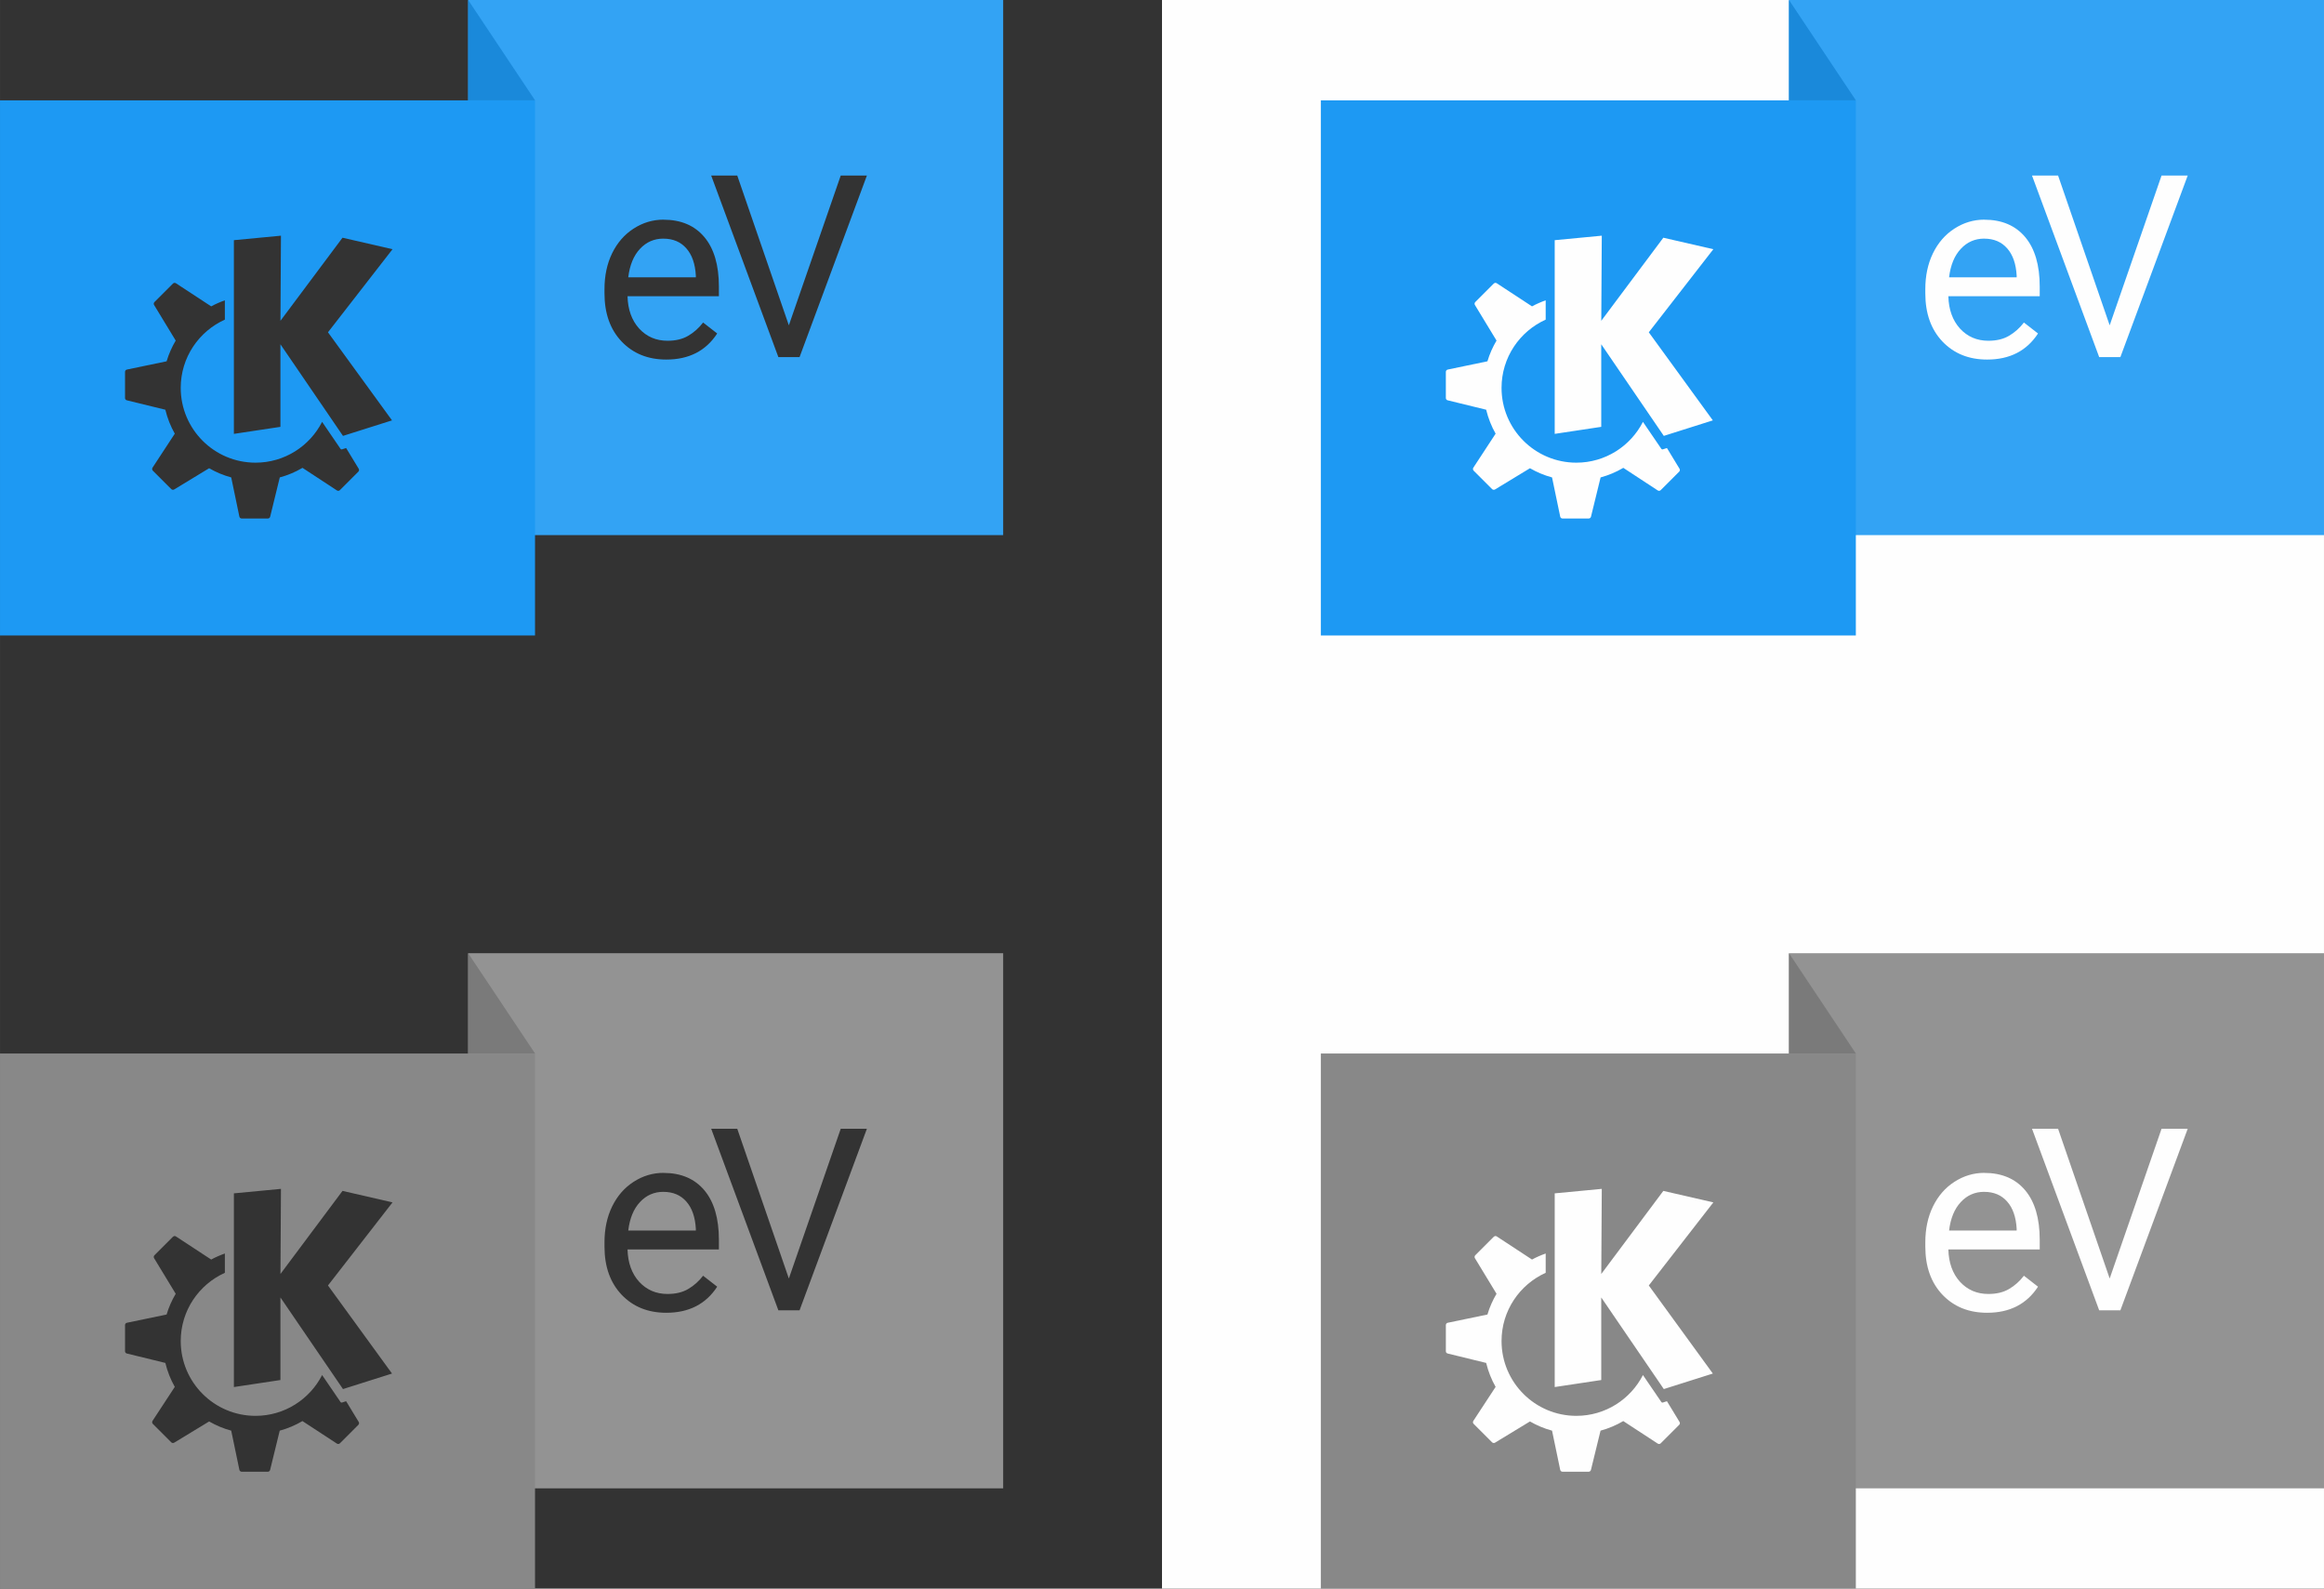 <?xml version="1.0" encoding="UTF-8" standalone="no"?>
<!-- Created with Inkscape (http://www.inkscape.org/) -->

<svg
   xmlns:dc="http://purl.org/dc/elements/1.1/"
   xmlns:cc="http://creativecommons.org/ns#"
   xmlns:rdf="http://www.w3.org/1999/02/22-rdf-syntax-ns#"
   xmlns:svg="http://www.w3.org/2000/svg"
   xmlns="http://www.w3.org/2000/svg"
   xmlns:sodipodi="http://sodipodi.sourceforge.net/DTD/sodipodi-0.dtd"
   xmlns:inkscape="http://www.inkscape.org/namespaces/inkscape"
   width="278"
   height="190"
   viewBox="0 0 73.554 50.271"
   version="1.1"
   id="svg8"
   inkscape:version="0.92.4 5da689c313, 2019-01-14"
   sodipodi:docname="kde ev.svg"
   inkscape:export-filename="/home/scrumplex/kde ev.png"
   inkscape:export-xdpi="819.20001"
   inkscape:export-ydpi="819.20001">
  <rect x="0" y="0" width="73.554" height="50.271" fill="#333333" stroke="none"/>
  <defs
     id="defs2" />
  <sodipodi:namedview
     id="base"
     pagecolor="#ffffff"
     bordercolor="#666666"
     borderopacity="1.0"
     inkscape:pageopacity="0.0"
     inkscape:pageshadow="2"
     inkscape:zoom="0.35"
     inkscape:cx="400"
     inkscape:cy="560"
     inkscape:document-units="mm"
     inkscape:current-layer="layer1"
     showgrid="false"
     inkscape:snap-bbox="true"
     inkscape:bbox-paths="true"
     inkscape:bbox-nodes="true"
     inkscape:snap-bbox-edge-midpoints="true"
     inkscape:snap-bbox-midpoints="true"
     inkscape:object-paths="true"
     inkscape:snap-intersection-paths="true"
     inkscape:snap-midpoints="true"
     inkscape:snap-smooth-nodes="true"
     fit-margin-top="0"
     fit-margin-left="0"
     fit-margin-right="0"
     fit-margin-bottom="0"
     units="px" />
  <g
     inkscape:label="Layer 1"
     inkscape:groupmode="layer"
     id="layer1"
     transform="translate(0,-297)">
    <rect
       style="opacity:1;fill:#fefefe;fill-opacity:1;stroke:none;stroke-width:0.769;stroke-linecap:round;stroke-linejoin:bevel;stroke-miterlimit:2.6;stroke-dasharray:none;stroke-dashoffset:0;stroke-opacity:1;paint-order:normal"
       id="rect141"
       width="36.777"
       height="50.271"
       x="36.777"
       y="297" />
    <g
       aria-label="eV"
       style="font-style:normal;font-weight:normal;font-size:8.081px;line-height:1.25;font-family:sans-serif;letter-spacing:0px;word-spacing:0px;fill:#000000;fill-opacity:1;stroke:none;stroke-width:0.202"
       id="text4564" />
    <g
       id="g4621">
      <path
         inkscape:connector-curvature="0"
         id="rect3720-3"
         d="m 14.817,297 v 16.933 H 31.75 V 297 Z m 7.692,5.555 h 0.825 l 1.633,4.739 1.642,-4.739 h 0.828 l -2.131,5.745 h -0.671 z m -1.512,1.397 c 0.555,0 0.986,0.183 1.294,0.548 0.308,0.366 0.462,0.889 0.462,1.57 v 0.304 h -2.892 c 0.011,0.421 0.133,0.762 0.367,1.022 0.237,0.258 0.537,0.387 0.9,0.387 0.258,0 0.476,-0.052 0.655,-0.158 0.179,-0.105 0.336,-0.245 0.47,-0.419 l 0.446,0.347 c -0.358,0.55 -0.895,0.825 -1.61,0.825 -0.579,0 -1.049,-0.189 -1.412,-0.568 -0.363,-0.381 -0.545,-0.89 -0.545,-1.527 v -0.134 c 0,-0.424 0.08,-0.801 0.241,-1.133 0.163,-0.334 0.389,-0.594 0.679,-0.781 0.292,-0.189 0.608,-0.284 0.947,-0.284 z m 0,0.599 c -0.295,0 -0.542,0.108 -0.742,0.324 -0.2,0.213 -0.324,0.513 -0.371,0.9 h 2.139 v -0.055 c -0.021,-0.371 -0.121,-0.658 -0.3,-0.86 -0.179,-0.205 -0.421,-0.308 -0.726,-0.308 z"
         style="opacity:1;fill:#33a3f4;fill-opacity:1;stroke:none;stroke-width:0.688;stroke-linecap:round;stroke-linejoin:bevel;stroke-miterlimit:2.6;stroke-dasharray:none;stroke-dashoffset:0;stroke-opacity:1;paint-order:normal" />
      <path
         inkscape:connector-curvature="0"
         id="path4558"
         d="M 14.817,300.175 V 297 l 2.117,3.175 z"
         style="opacity:1;fill:#1a89da;fill-opacity:1;stroke:none;stroke-width:0.167px;stroke-linecap:butt;stroke-linejoin:miter;stroke-opacity:1" />
      <path
         inkscape:connector-curvature="0"
         id="rect3720"
         d="m 0,300.175 v 16.933 H 16.933 V 300.175 Z m 8.892,4.283 -0.016,2.693 1.964,-2.629 1.583,0.364 -2.043,2.629 2.027,2.787 -1.552,0.491 -1.98,-2.899 v 2.613 l -1.473,0.222 v -6.129 z m -3.374,1.492 c 0.017,-0.002 0.035,0.004 0.05,0.013 l 1.115,0.731 5.16e-4,5.2e-4 c 0.138,-0.075 0.283,-0.138 0.433,-0.191 v 0.611 c -0.823,0.37 -1.397,1.197 -1.397,2.159 0,1.307 1.06,2.367 2.367,2.367 0.92,0 1.717,-0.525 2.108,-1.291 0.328,0.479 0.581,0.851 0.581,0.851 0.011,0.017 0.031,0.024 0.05,0.018 l 0.129,-0.041 0.398,0.655 c 0.018,0.03 0.014,0.068 -0.011,0.093 l -0.584,0.584 c -0.025,0.025 -0.065,0.029 -0.095,0.009 l -1.089,-0.714 c -0.222,0.131 -0.464,0.234 -0.719,0.303 l -0.304,1.242 c -0.008,0.034 -0.039,0.058 -0.073,0.058 H 7.65 c -0.036,0 -0.067,-0.025 -0.074,-0.06 l -0.258,-1.24 c -0.248,-0.067 -0.482,-0.166 -0.699,-0.291 l -1.105,0.671 c -0.03,0.018 -0.068,0.014 -0.093,-0.01 L 4.837,311.894 c -0.025,-0.025 -0.03,-0.064 -0.01,-0.095 l 0.705,-1.076 c -0.133,-0.234 -0.234,-0.489 -0.299,-0.758 l -1.219,-0.298 c -0.034,-0.008 -0.057,-0.038 -0.057,-0.073 v -0.826 c 0,-0.036 0.025,-0.067 0.06,-0.074 l 1.256,-0.261 c 0.069,-0.232 0.167,-0.452 0.288,-0.656 l -0.684,-1.126 c -0.018,-0.03 -0.013,-0.068 0.011,-0.093 l 0.584,-0.584 c 0.013,-0.013 0.029,-0.02 0.045,-0.022 z"
         style="opacity:1;fill:#1d99f3;fill-opacity:1;stroke:none;stroke-width:0.688;stroke-linecap:round;stroke-linejoin:bevel;stroke-miterlimit:2.6;stroke-dasharray:none;stroke-dashoffset:0;stroke-opacity:1;paint-order:normal" />
    </g>
    <g
       transform="translate(-3.288086e-7,23.783)"
       aria-label="eV"
       style="font-style:normal;font-weight:normal;font-size:8.081px;line-height:1.25;font-family:sans-serif;letter-spacing:0px;word-spacing:0px;fill:#000000;fill-opacity:1;stroke:none;stroke-width:0.202"
       id="text4564-3" />
    <g
       id="g4616">
      <path
         id="rect3720-3-8"
         d="m 14.817,327.163 v 16.933 H 31.75 V 327.163 Z m 7.692,5.555 h 0.825 l 1.633,4.739 1.642,-4.739 h 0.828 l -2.131,5.745 h -0.671 z m -1.512,1.397 c 0.555,0 0.986,0.183 1.294,0.548 0.308,0.366 0.462,0.889 0.462,1.57 v 0.304 h -2.892 c 0.011,0.421 0.133,0.762 0.367,1.022 0.237,0.258 0.537,0.387 0.9,0.387 0.258,0 0.476,-0.052 0.655,-0.158 0.179,-0.105 0.336,-0.245 0.47,-0.419 l 0.446,0.347 c -0.358,0.55 -0.895,0.825 -1.61,0.825 -0.579,0 -1.049,-0.189 -1.412,-0.568 -0.363,-0.381 -0.545,-0.89 -0.545,-1.527 v -0.134 c 0,-0.424 0.08,-0.801 0.241,-1.133 0.163,-0.334 0.389,-0.594 0.679,-0.781 0.292,-0.189 0.608,-0.284 0.947,-0.284 z m 0,0.599 c -0.295,0 -0.542,0.108 -0.742,0.324 -0.2,0.213 -0.324,0.513 -0.371,0.9 h 2.139 v -0.055 c -0.021,-0.371 -0.121,-0.658 -0.3,-0.86 -0.179,-0.205 -0.421,-0.308 -0.726,-0.308 z"
         style="opacity:1;fill:#939393;fill-opacity:1;stroke:none;stroke-width:0.688;stroke-linecap:round;stroke-linejoin:bevel;stroke-miterlimit:2.6;stroke-dasharray:none;stroke-dashoffset:0;stroke-opacity:1;paint-order:normal"
         inkscape:connector-curvature="0" />
      <path
         inkscape:connector-curvature="0"
         id="path4558-9"
         d="m 14.817,330.337 v -3.175 l 2.117,3.175 z"
         style="opacity:1;fill:#7a7a7a;fill-opacity:1;stroke:none;stroke-width:0.167px;stroke-linecap:butt;stroke-linejoin:miter;stroke-opacity:1" />
      <path
         id="rect3720-36"
         d="m 0,330.337 v 16.933 H 16.933 V 330.337 Z m 8.892,4.283 -0.016,2.693 1.964,-2.629 1.583,0.364 -2.043,2.629 2.027,2.787 -1.552,0.491 -1.98,-2.899 v 2.613 l -1.473,0.222 v -6.129 z m -3.374,1.492 c 0.017,-0.002 0.035,0.004 0.05,0.013 l 1.115,0.731 5.29e-4,5.3e-4 c 0.138,-0.075 0.283,-0.138 0.433,-0.191 v 0.611 c -0.823,0.37 -1.397,1.197 -1.397,2.159 0,1.307 1.06,2.367 2.367,2.367 0.92,0 1.717,-0.525 2.108,-1.291 0.328,0.479 0.581,0.851 0.581,0.851 0.011,0.017 0.031,0.024 0.05,0.018 l 0.129,-0.041 0.398,0.655 c 0.018,0.03 0.014,0.068 -0.011,0.093 l -0.584,0.584 c -0.025,0.025 -0.065,0.029 -0.095,0.009 L 9.572,341.968 c -0.222,0.131 -0.464,0.234 -0.719,0.303 l -0.304,1.242 c -0.008,0.034 -0.039,0.058 -0.073,0.058 H 7.65 c -0.036,0 -0.067,-0.025 -0.074,-0.06 L 7.318,342.271 C 7.07,342.204 6.836,342.105 6.619,341.98 l -1.105,0.671 c -0.03,0.018 -0.068,0.014 -0.093,-0.01 l -0.584,-0.584 c -0.025,-0.025 -0.03,-0.064 -0.01,-0.095 l 0.705,-1.076 c -0.133,-0.234 -0.234,-0.489 -0.299,-0.758 l -1.219,-0.298 c -0.034,-0.008 -0.057,-0.038 -0.057,-0.073 v -0.826 c 0,-0.036 0.025,-0.067 0.06,-0.074 l 1.256,-0.261 c 0.069,-0.232 0.167,-0.452 0.288,-0.656 L 4.877,336.814 c -0.018,-0.03 -0.013,-0.068 0.011,-0.093 l 0.584,-0.584 c 0.013,-0.013 0.029,-0.02 0.045,-0.022 z"
         style="opacity:1;fill:#888888;fill-opacity:1;stroke:none;stroke-width:0.688;stroke-linecap:round;stroke-linejoin:bevel;stroke-miterlimit:2.6;stroke-dasharray:none;stroke-dashoffset:0;stroke-opacity:1;paint-order:normal"
         inkscape:connector-curvature="0" />
    </g>
    <g
       id="g4621-0"
       transform="translate(41.804)">
      <path
         inkscape:connector-curvature="0"
         id="rect3720-3-6"
         d="m 14.817,297 v 16.933 H 31.75 V 297 Z m 7.692,5.555 h 0.825 l 1.633,4.739 1.642,-4.739 h 0.828 l -2.131,5.745 h -0.671 z m -1.512,1.397 c 0.555,0 0.986,0.183 1.294,0.548 0.308,0.366 0.462,0.889 0.462,1.57 v 0.304 h -2.892 c 0.011,0.421 0.133,0.762 0.367,1.022 0.237,0.258 0.537,0.387 0.9,0.387 0.258,0 0.476,-0.052 0.655,-0.158 0.179,-0.105 0.336,-0.245 0.47,-0.419 l 0.446,0.347 c -0.358,0.55 -0.895,0.825 -1.61,0.825 -0.579,0 -1.049,-0.189 -1.412,-0.568 -0.363,-0.381 -0.545,-0.89 -0.545,-1.527 v -0.134 c 0,-0.424 0.08,-0.801 0.241,-1.133 0.163,-0.334 0.389,-0.594 0.679,-0.781 0.292,-0.189 0.608,-0.284 0.947,-0.284 z m 0,0.599 c -0.295,0 -0.542,0.108 -0.742,0.324 -0.2,0.213 -0.324,0.513 -0.371,0.9 h 2.139 v -0.055 c -0.021,-0.371 -0.121,-0.658 -0.3,-0.86 -0.179,-0.205 -0.421,-0.308 -0.726,-0.308 z"
         style="opacity:1;fill:#33a3f4;fill-opacity:1;stroke:none;stroke-width:0.688;stroke-linecap:round;stroke-linejoin:bevel;stroke-miterlimit:2.6;stroke-dasharray:none;stroke-dashoffset:0;stroke-opacity:1;paint-order:normal" />
      <path
         inkscape:connector-curvature="0"
         id="path4558-2"
         d="M 14.817,300.175 V 297 l 2.117,3.175 z"
         style="opacity:1;fill:#1a89da;fill-opacity:1;stroke:none;stroke-width:0.167px;stroke-linecap:butt;stroke-linejoin:miter;stroke-opacity:1" />
      <path
         inkscape:connector-curvature="0"
         id="rect3720-6"
         d="m 0,300.175 v 16.933 H 16.933 V 300.175 Z m 8.892,4.283 -0.016,2.693 1.964,-2.629 1.583,0.364 -2.043,2.629 2.027,2.787 -1.552,0.491 -1.98,-2.899 v 2.613 l -1.473,0.222 v -6.129 z m -3.374,1.492 c 0.017,-0.002 0.035,0.004 0.05,0.013 l 1.115,0.731 5.16e-4,5.2e-4 c 0.138,-0.075 0.283,-0.138 0.433,-0.191 v 0.611 c -0.823,0.37 -1.397,1.197 -1.397,2.159 0,1.307 1.06,2.367 2.367,2.367 0.92,0 1.717,-0.525 2.108,-1.291 0.328,0.479 0.581,0.851 0.581,0.851 0.011,0.017 0.031,0.024 0.05,0.018 l 0.129,-0.041 0.398,0.655 c 0.018,0.03 0.014,0.068 -0.011,0.093 l -0.584,0.584 c -0.025,0.025 -0.065,0.029 -0.095,0.009 l -1.089,-0.714 c -0.222,0.131 -0.464,0.234 -0.719,0.303 l -0.304,1.242 c -0.008,0.034 -0.039,0.058 -0.073,0.058 H 7.65 c -0.036,0 -0.067,-0.025 -0.074,-0.06 l -0.258,-1.24 c -0.248,-0.067 -0.482,-0.166 -0.699,-0.291 l -1.105,0.671 c -0.03,0.018 -0.068,0.014 -0.093,-0.01 L 4.837,311.894 c -0.025,-0.025 -0.03,-0.064 -0.01,-0.095 l 0.705,-1.076 c -0.133,-0.234 -0.234,-0.489 -0.299,-0.758 l -1.219,-0.298 c -0.034,-0.008 -0.057,-0.038 -0.057,-0.073 v -0.826 c 0,-0.036 0.025,-0.067 0.06,-0.074 l 1.256,-0.261 c 0.069,-0.232 0.167,-0.452 0.288,-0.656 l -0.684,-1.126 c -0.018,-0.03 -0.013,-0.068 0.011,-0.093 l 0.584,-0.584 c 0.013,-0.013 0.029,-0.02 0.045,-0.022 z"
         style="opacity:1;fill:#1d99f3;fill-opacity:1;stroke:none;stroke-width:0.688;stroke-linecap:round;stroke-linejoin:bevel;stroke-miterlimit:2.6;stroke-dasharray:none;stroke-dashoffset:0;stroke-opacity:1;paint-order:normal" />
    </g>
    <g
       id="g4616-1"
       transform="translate(41.804)">
      <path
         id="rect3720-3-8-8"
         d="m 14.817,327.163 v 16.933 H 31.75 V 327.163 Z m 7.692,5.555 h 0.825 l 1.633,4.739 1.642,-4.739 h 0.828 l -2.131,5.745 h -0.671 z m -1.512,1.397 c 0.555,0 0.986,0.183 1.294,0.548 0.308,0.366 0.462,0.889 0.462,1.57 v 0.304 h -2.892 c 0.011,0.421 0.133,0.762 0.367,1.022 0.237,0.258 0.537,0.387 0.9,0.387 0.258,0 0.476,-0.052 0.655,-0.158 0.179,-0.105 0.336,-0.245 0.47,-0.419 l 0.446,0.347 c -0.358,0.55 -0.895,0.825 -1.61,0.825 -0.579,0 -1.049,-0.189 -1.412,-0.568 -0.363,-0.381 -0.545,-0.89 -0.545,-1.527 v -0.134 c 0,-0.424 0.08,-0.801 0.241,-1.133 0.163,-0.334 0.389,-0.594 0.679,-0.781 0.292,-0.189 0.608,-0.284 0.947,-0.284 z m 0,0.599 c -0.295,0 -0.542,0.108 -0.742,0.324 -0.2,0.213 -0.324,0.513 -0.371,0.9 h 2.139 v -0.055 c -0.021,-0.371 -0.121,-0.658 -0.3,-0.86 -0.179,-0.205 -0.421,-0.308 -0.726,-0.308 z"
         style="opacity:1;fill:#939393;fill-opacity:1;stroke:none;stroke-width:0.688;stroke-linecap:round;stroke-linejoin:bevel;stroke-miterlimit:2.6;stroke-dasharray:none;stroke-dashoffset:0;stroke-opacity:1;paint-order:normal"
         inkscape:connector-curvature="0" />
      <path
         inkscape:connector-curvature="0"
         id="path4558-9-7"
         d="m 14.817,330.337 v -3.175 l 2.117,3.175 z"
         style="opacity:1;fill:#7a7a7a;fill-opacity:1;stroke:none;stroke-width:0.167px;stroke-linecap:butt;stroke-linejoin:miter;stroke-opacity:1" />
      <path
         id="rect3720-36-9"
         d="m 0,330.337 v 16.933 H 16.933 V 330.337 Z m 8.892,4.283 -0.016,2.693 1.964,-2.629 1.583,0.364 -2.043,2.629 2.027,2.787 -1.552,0.491 -1.98,-2.899 v 2.613 l -1.473,0.222 v -6.129 z m -3.374,1.492 c 0.017,-0.002 0.035,0.004 0.05,0.013 l 1.115,0.731 5.29e-4,5.3e-4 c 0.138,-0.075 0.283,-0.138 0.433,-0.191 v 0.611 c -0.823,0.37 -1.397,1.197 -1.397,2.159 0,1.307 1.06,2.367 2.367,2.367 0.92,0 1.717,-0.525 2.108,-1.291 0.328,0.479 0.581,0.851 0.581,0.851 0.011,0.017 0.031,0.024 0.05,0.018 l 0.129,-0.041 0.398,0.655 c 0.018,0.03 0.014,0.068 -0.011,0.093 l -0.584,0.584 c -0.025,0.025 -0.065,0.029 -0.095,0.009 L 9.572,341.968 c -0.222,0.131 -0.464,0.234 -0.719,0.303 l -0.304,1.242 c -0.008,0.034 -0.039,0.058 -0.073,0.058 H 7.65 c -0.036,0 -0.067,-0.025 -0.074,-0.06 L 7.318,342.271 C 7.07,342.204 6.836,342.105 6.619,341.98 l -1.105,0.671 c -0.03,0.018 -0.068,0.014 -0.093,-0.01 l -0.584,-0.584 c -0.025,-0.025 -0.03,-0.064 -0.01,-0.095 l 0.705,-1.076 c -0.133,-0.234 -0.234,-0.489 -0.299,-0.758 l -1.219,-0.298 c -0.034,-0.008 -0.057,-0.038 -0.057,-0.073 v -0.826 c 0,-0.036 0.025,-0.067 0.06,-0.074 l 1.256,-0.261 c 0.069,-0.232 0.167,-0.452 0.288,-0.656 L 4.877,336.814 c -0.018,-0.03 -0.013,-0.068 0.011,-0.093 l 0.584,-0.584 c 0.013,-0.013 0.029,-0.02 0.045,-0.022 z"
         style="opacity:1;fill:#888888;fill-opacity:1;stroke:none;stroke-width:0.688;stroke-linecap:round;stroke-linejoin:bevel;stroke-miterlimit:2.6;stroke-dasharray:none;stroke-dashoffset:0;stroke-opacity:1;paint-order:normal"
         inkscape:connector-curvature="0" />
    </g>
  </g>
</svg>
